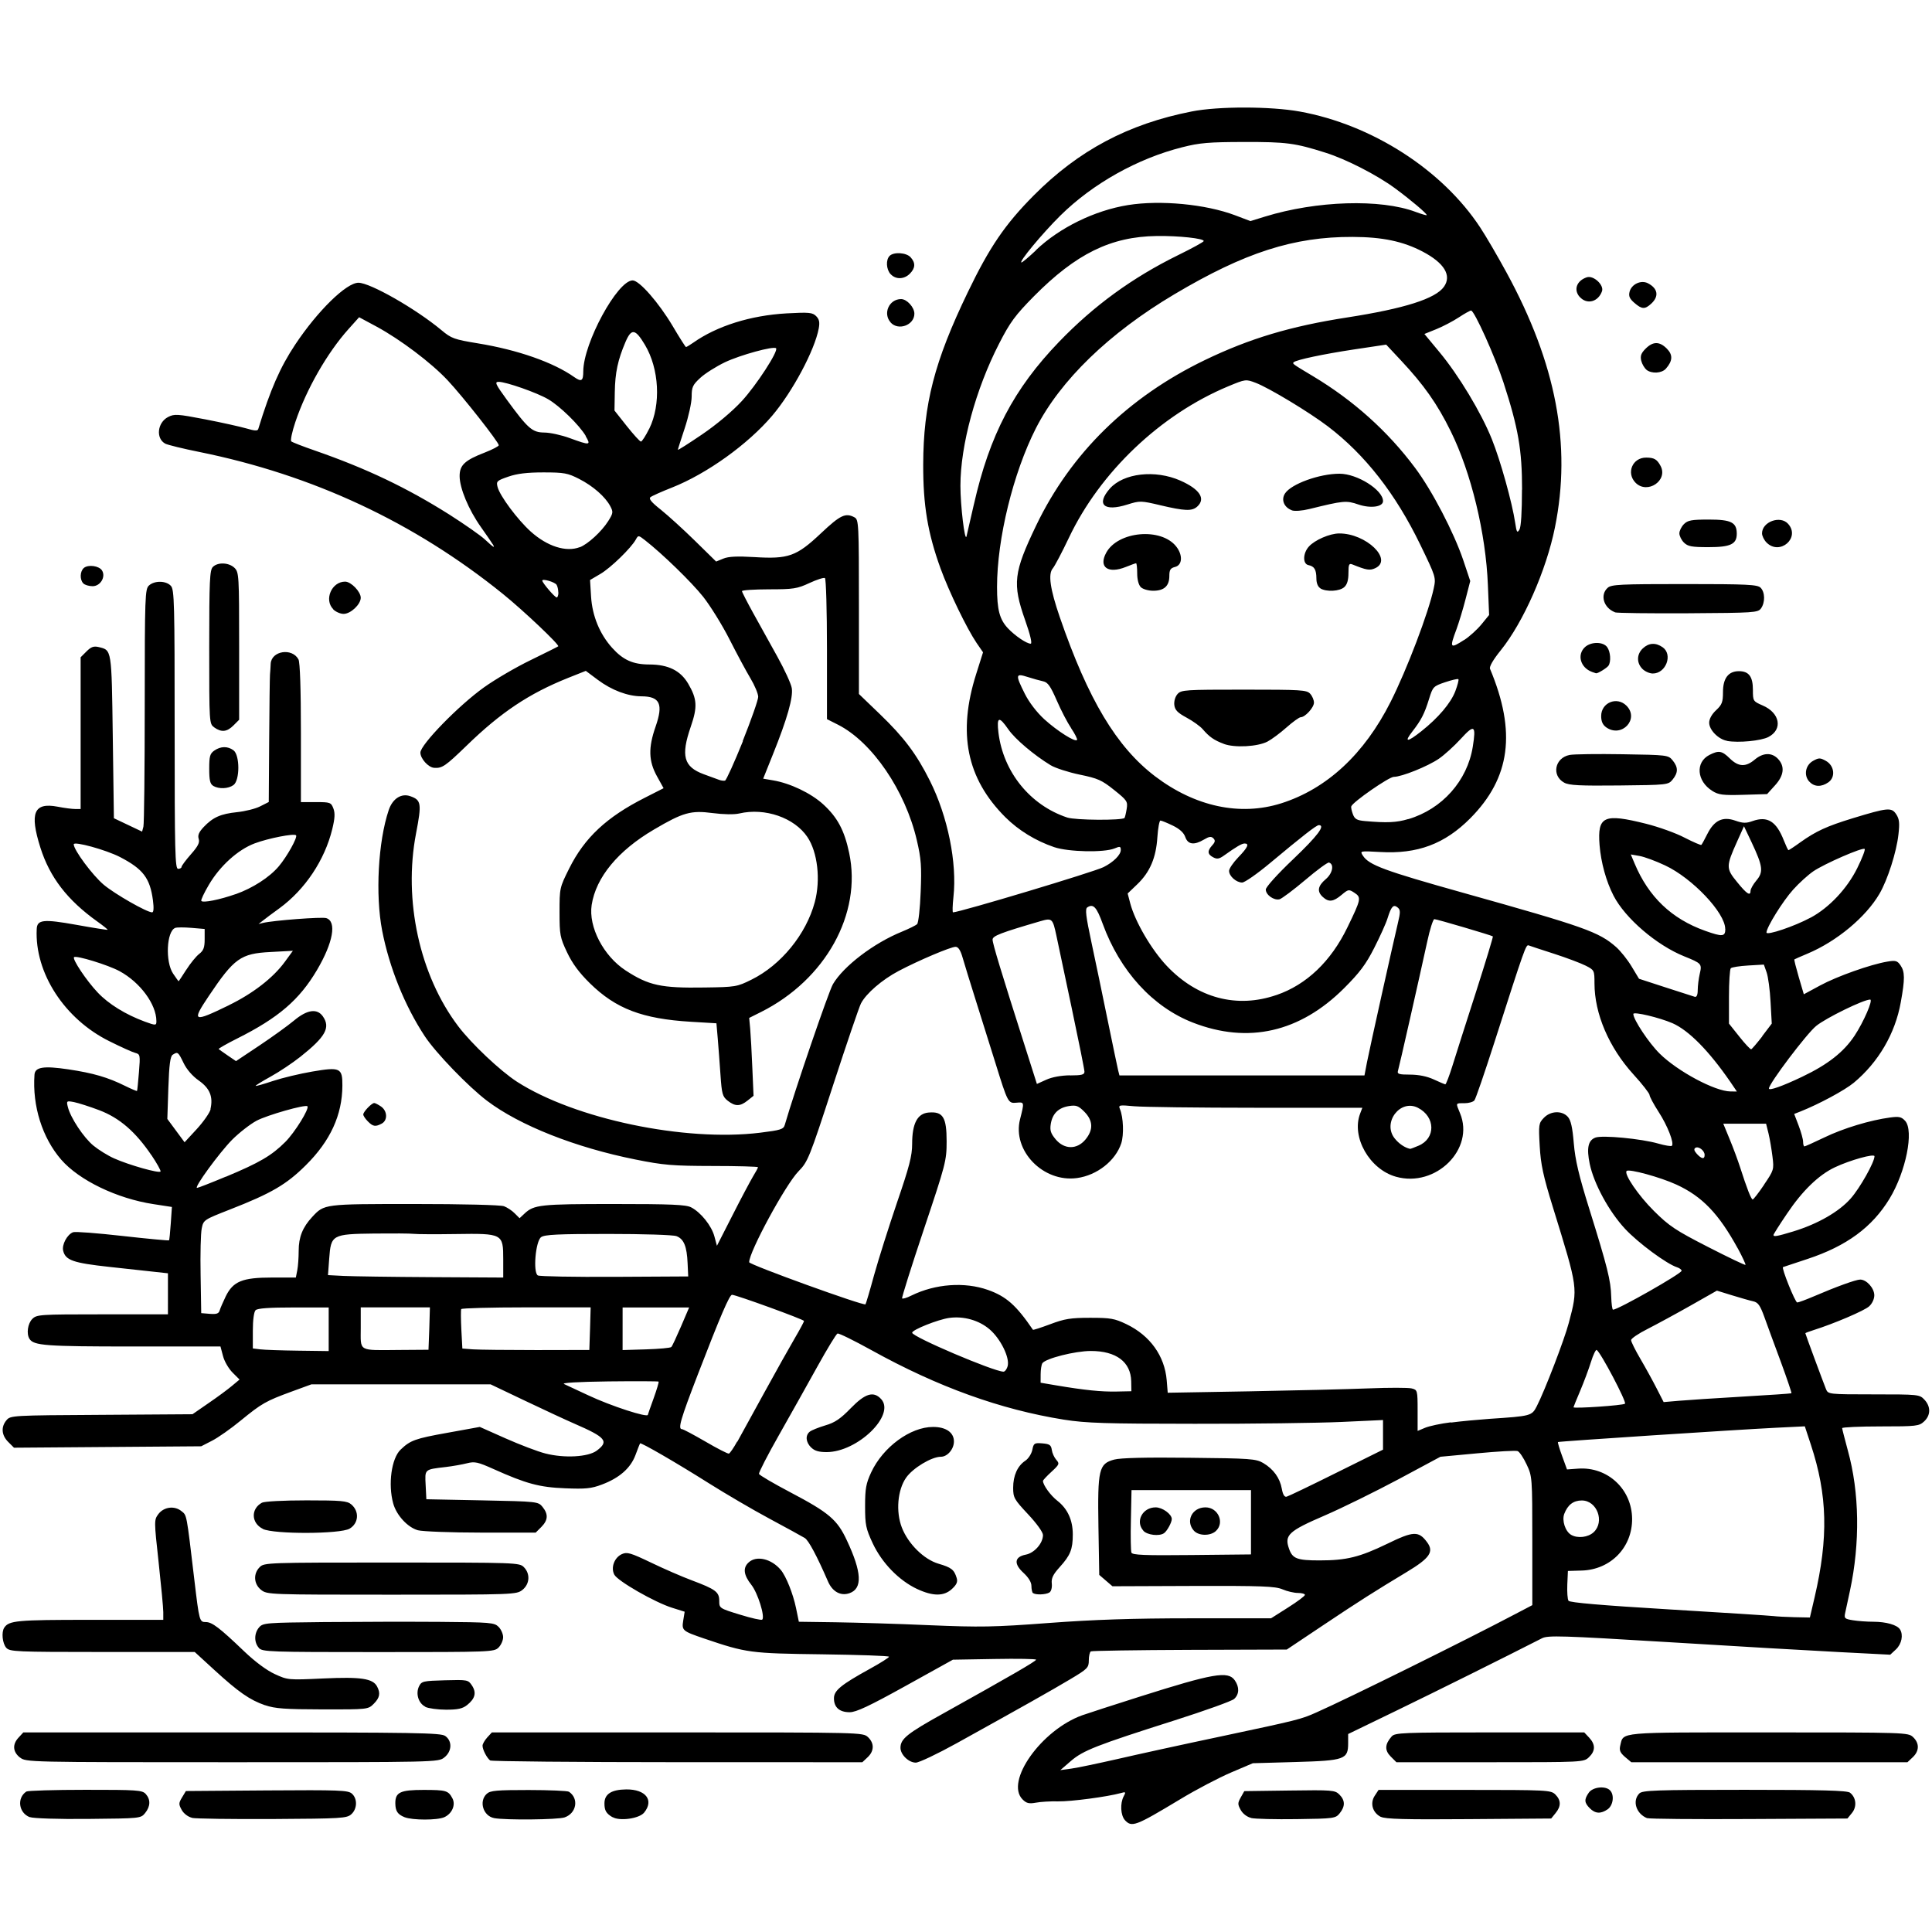 <?xml version="1.0" encoding="UTF-8" standalone="no"?>
<!-- Created with Inkscape (http://www.inkscape.org/) -->

<svg
   width="19.05mm"
   height="19.05mm"
   viewBox="0 0 19.05 19.05"
   version="1.1"
   id="svg1"
   xml:space="preserve"
   inkscape:version="1.3 (0e150ed6c4, 2023-07-21)"
   sodipodi:docname="farm_payment.svg"
   xmlns:inkscape="http://www.inkscape.org/namespaces/inkscape"
   xmlns:sodipodi="http://sodipodi.sourceforge.net/DTD/sodipodi-0.dtd"
   xmlns="http://www.w3.org/2000/svg"
   xmlns:svg="http://www.w3.org/2000/svg"><sodipodi:namedview
     id="namedview1"
     pagecolor="#ffffff"
     bordercolor="#000000"
     borderopacity="0.25"
     inkscape:showpageshadow="2"
     inkscape:pageopacity="0.0"
     inkscape:pagecheckerboard="0"
     inkscape:deskcolor="#d1d1d1"
     inkscape:document-units="mm"
     showgrid="false"
     inkscape:zoom="3.3008237"
     inkscape:cx="39.535587"
     inkscape:cy="42.868088"
     inkscape:window-width="1368"
     inkscape:window-height="860"
     inkscape:window-x="-6"
     inkscape:window-y="1073"
     inkscape:window-maximized="1"
     inkscape:current-layer="layer1" /><defs
     id="defs1" /><g
     inkscape:label="Layer 1"
     inkscape:groupmode="layer"
     id="layer1"><path
       style="fill:#000000;stroke-width:0.268"
       d="m 11.092,17.947 c -0.043,-0.048 -0.049,-0.166 -0.012,-0.235 0.023,-0.043 0.02,-0.046 -0.028,-0.032 -0.134,0.037 -0.491,0.084 -0.617,0.082 -0.076,-0.002 -0.176,0.004 -0.222,0.013 -0.067,0.012 -0.092,0.006 -0.13,-0.032 -0.176,-0.176 0.185,-0.685 0.588,-0.83 0.056,-0.02 0.31,-0.102 0.565,-0.183 0.729,-0.231 0.873,-0.256 0.939,-0.162 0.047,0.067 0.045,0.138 -0.006,0.184 -0.023,0.021 -0.285,0.115 -0.583,0.21 -0.777,0.247 -0.906,0.298 -1.027,0.402 l -0.104,0.09 0.108,-0.015 c 0.06,-0.008 0.263,-0.051 0.453,-0.094 0.19,-0.044 0.655,-0.146 1.035,-0.226 0.748,-0.159 0.777,-0.166 0.929,-0.234 0.316,-0.14 1.474,-0.713 1.965,-0.972 l 0.164,-0.086 -4.9e-5,-0.634 c -4.8e-5,-0.626 -8.03e-4,-0.636 -0.056,-0.753 -0.031,-0.066 -0.07,-0.125 -0.089,-0.132 -0.018,-0.007 -0.197,0.003 -0.397,0.022 l -0.364,0.034 -0.412,0.221 c -0.227,0.121 -0.555,0.283 -0.731,0.359 -0.355,0.153 -0.397,0.193 -0.35,0.326 0.034,0.099 0.079,0.116 0.301,0.116 0.266,0 0.395,-0.032 0.668,-0.164 0.258,-0.126 0.309,-0.128 0.392,-0.016 0.071,0.095 0.028,0.157 -0.201,0.295 -0.309,0.186 -0.466,0.285 -0.838,0.534 l -0.344,0.23 -0.956,0.003 c -0.526,0.002 -0.965,0.009 -0.976,0.015 -0.011,0.007 -0.02,0.047 -0.02,0.089 0,0.072 -0.012,0.084 -0.187,0.188 -0.186,0.111 -0.463,0.267 -1.118,0.63 -0.188,0.104 -0.369,0.19 -0.401,0.19 -0.07,0 -0.151,-0.079 -0.151,-0.146 0,-0.088 0.065,-0.141 0.424,-0.34 0.655,-0.365 0.913,-0.514 0.913,-0.529 1.5e-5,-0.008 -0.185,-0.011 -0.41,-0.007 l -0.41,0.007 -0.467,0.259 c -0.359,0.199 -0.487,0.259 -0.551,0.259 -0.101,0 -0.155,-0.048 -0.155,-0.137 0,-0.077 0.068,-0.133 0.358,-0.293 0.102,-0.056 0.185,-0.109 0.185,-0.117 2.001e-4,-0.009 -0.298,-0.019 -0.662,-0.024 -0.707,-0.009 -0.743,-0.014 -1.159,-0.155 -0.217,-0.074 -0.224,-0.08 -0.208,-0.179 l 0.014,-0.086 -0.124,-0.039 c -0.172,-0.054 -0.538,-0.264 -0.57,-0.327 -0.036,-0.07 7.97e-4,-0.168 0.075,-0.202 0.051,-0.023 0.085,-0.013 0.288,0.084 0.126,0.061 0.306,0.139 0.4,0.174 0.237,0.089 0.272,0.115 0.272,0.203 0,0.072 0.002,0.074 0.205,0.136 0.113,0.035 0.211,0.057 0.219,0.049 0.029,-0.029 -0.044,-0.264 -0.108,-0.344 -0.076,-0.096 -0.085,-0.168 -0.025,-0.221 0.077,-0.07 0.224,-0.035 0.316,0.075 0.052,0.062 0.121,0.235 0.15,0.375 l 0.028,0.136 0.36,0.005 c 0.198,0.003 0.615,0.015 0.927,0.029 0.502,0.021 0.636,0.019 1.178,-0.022 0.444,-0.033 0.828,-0.046 1.401,-0.046 l 0.79,-7.5e-5 0.167,-0.106 c 0.092,-0.058 0.167,-0.114 0.167,-0.125 0,-0.01 -0.031,-0.019 -0.069,-0.019 -0.038,0 -0.107,-0.016 -0.153,-0.036 -0.072,-0.03 -0.202,-0.035 -0.88,-0.033 l -0.796,0.003 -0.065,-0.056 -0.065,-0.056 -0.008,-0.474 c -0.009,-0.567 0.004,-0.622 0.155,-0.663 0.062,-0.017 0.315,-0.023 0.743,-0.018 0.602,0.006 0.655,0.01 0.727,0.052 0.101,0.06 0.164,0.147 0.183,0.253 0.01,0.057 0.026,0.084 0.047,0.079 0.017,-0.004 0.238,-0.11 0.491,-0.236 l 0.46,-0.228 v -0.146 -0.146 l -0.413,0.019 c -0.227,0.01 -0.877,0.019 -1.444,0.018 -0.876,-3.21e-4 -1.07,-0.006 -1.291,-0.041 C 9.865,13.898 9.248,13.676 8.593,13.313 8.421,13.218 8.271,13.144 8.258,13.149 c -0.013,0.005 -0.101,0.15 -0.197,0.323 -0.096,0.173 -0.266,0.477 -0.379,0.676 -0.113,0.199 -0.202,0.372 -0.198,0.385 0.004,0.013 0.143,0.094 0.308,0.181 0.382,0.201 0.463,0.27 0.558,0.474 0.148,0.315 0.156,0.475 0.027,0.521 -0.087,0.031 -0.169,-0.014 -0.213,-0.116 -0.108,-0.249 -0.191,-0.405 -0.229,-0.428 -0.023,-0.014 -0.179,-0.1 -0.347,-0.19 -0.168,-0.09 -0.437,-0.248 -0.599,-0.35 -0.32,-0.202 -0.669,-0.404 -0.678,-0.393 -0.003,0.004 -0.023,0.056 -0.045,0.115 -0.048,0.129 -0.158,0.226 -0.331,0.291 -0.105,0.04 -0.162,0.045 -0.362,0.037 -0.255,-0.01 -0.384,-0.045 -0.707,-0.19 -0.154,-0.069 -0.185,-0.076 -0.26,-0.057 -0.047,0.012 -0.142,0.029 -0.21,0.037 -0.213,0.025 -0.207,0.02 -0.199,0.178 l 0.007,0.14 0.551,0.011 c 0.546,0.011 0.552,0.012 0.595,0.065 0.058,0.072 0.054,0.13 -0.012,0.197 l -0.056,0.056 -0.539,-1.26e-4 c -0.296,-6.9e-5 -0.576,-0.011 -0.622,-0.023 -0.101,-0.028 -0.212,-0.148 -0.244,-0.265 -0.052,-0.189 -0.017,-0.444 0.073,-0.53 0.096,-0.092 0.143,-0.109 0.461,-0.166 l 0.32,-0.058 0.254,0.113 c 0.14,0.062 0.317,0.13 0.393,0.149 0.187,0.048 0.421,0.035 0.506,-0.028 0.123,-0.092 0.091,-0.131 -0.22,-0.266 -0.081,-0.035 -0.3,-0.137 -0.487,-0.226 l -0.34,-0.162 h -0.883 -0.883 l -0.194,0.071 c -0.256,0.094 -0.295,0.116 -0.503,0.286 -0.097,0.08 -0.224,0.169 -0.283,0.199 l -0.107,0.055 -0.923,0.007 -0.923,0.007 -0.057,-0.057 c -0.066,-0.066 -0.073,-0.148 -0.017,-0.214 0.039,-0.047 0.057,-0.048 0.937,-0.053 l 0.897,-0.006 0.159,-0.11 c 0.088,-0.06 0.192,-0.137 0.232,-0.171 l 0.073,-0.061 -0.069,-0.069 c -0.038,-0.038 -0.081,-0.111 -0.094,-0.163 l -0.025,-0.094 h -0.87 c -0.854,0 -0.971,-0.009 -1.013,-0.075 -0.032,-0.05 -0.018,-0.151 0.028,-0.197 0.043,-0.043 0.075,-0.045 0.691,-0.045 h 0.646 V 12.758 12.555 l -0.119,-0.013 c -0.065,-0.007 -0.272,-0.03 -0.458,-0.05 -0.357,-0.039 -0.433,-0.065 -0.456,-0.159 -0.015,-0.059 0.039,-0.161 0.098,-0.183 0.02,-0.008 0.239,0.009 0.488,0.037 0.249,0.028 0.455,0.047 0.458,0.043 0.003,-0.004 0.011,-0.079 0.017,-0.168 l 0.011,-0.161 -0.182,-0.028 c -0.36,-0.055 -0.733,-0.235 -0.91,-0.439 -0.186,-0.215 -0.285,-0.528 -0.263,-0.837 0.005,-0.076 0.09,-0.089 0.333,-0.053 0.247,0.037 0.391,0.079 0.562,0.164 0.061,0.03 0.113,0.052 0.116,0.049 0.003,-0.004 0.011,-0.086 0.019,-0.184 0.014,-0.171 0.012,-0.178 -0.036,-0.191 -0.028,-0.007 -0.143,-0.059 -0.255,-0.115 C 0.636,10.048 0.341,9.593 0.362,9.161 c 0.004,-0.094 0.066,-0.1 0.391,-0.042 0.166,0.03 0.305,0.052 0.308,0.049 0.003,-0.003 -0.043,-0.04 -0.102,-0.082 -0.295,-0.211 -0.468,-0.435 -0.561,-0.729 -0.108,-0.342 -0.064,-0.447 0.169,-0.403 0.066,0.013 0.144,0.023 0.174,0.023 h 0.054 v -0.748 -0.748 l 0.058,-0.058 c 0.045,-0.045 0.071,-0.054 0.119,-0.043 0.131,0.032 0.128,0.013 0.14,0.885 l 0.011,0.803 0.139,0.066 0.139,0.066 0.013,-0.049 c 0.007,-0.027 0.013,-0.565 0.013,-1.195 2.94e-4,-1.081 0.003,-1.148 0.042,-1.183 0.055,-0.05 0.169,-0.048 0.216,0.004 0.034,0.038 0.037,0.169 0.037,1.416 0,1.206 0.004,1.374 0.034,1.374 0.019,0 0.034,-0.009 0.034,-0.019 0,-0.011 0.042,-0.067 0.092,-0.124 0.07,-0.079 0.089,-0.116 0.077,-0.153 -0.011,-0.035 0.002,-0.066 0.049,-0.116 0.092,-0.097 0.168,-0.13 0.33,-0.147 0.078,-0.008 0.18,-0.033 0.227,-0.057 l 0.085,-0.043 0.004,-0.605 c 0.002,-0.333 0.006,-0.626 0.008,-0.651 0.002,-0.025 0.006,-0.073 0.007,-0.107 0.007,-0.128 0.211,-0.16 0.274,-0.043 0.015,0.029 0.024,0.289 0.024,0.726 v 0.681 h 0.148 c 0.14,0 0.149,0.003 0.172,0.062 0.018,0.047 0.015,0.098 -0.011,0.205 -0.075,0.306 -0.268,0.595 -0.521,0.78 -0.064,0.046 -0.136,0.1 -0.161,0.12 l -0.045,0.035 0.045,-0.011 c 0.1,-0.024 0.581,-0.061 0.623,-0.047 0.105,0.033 0.068,0.241 -0.091,0.511 -0.174,0.295 -0.38,0.472 -0.789,0.677 -0.104,0.052 -0.185,0.099 -0.181,0.103 0.005,0.005 0.045,0.033 0.09,0.064 l 0.081,0.055 0.231,-0.154 c 0.127,-0.085 0.28,-0.195 0.341,-0.246 0.129,-0.108 0.227,-0.122 0.284,-0.042 0.078,0.111 0.027,0.202 -0.221,0.399 -0.077,0.061 -0.21,0.15 -0.294,0.196 -0.085,0.047 -0.151,0.088 -0.147,0.091 0.004,0.004 0.08,-0.018 0.17,-0.048 0.09,-0.03 0.265,-0.072 0.388,-0.093 0.275,-0.047 0.298,-0.036 0.297,0.138 -0.001,0.29 -0.119,0.546 -0.36,0.785 -0.192,0.191 -0.341,0.278 -0.751,0.438 -0.255,0.1 -0.259,0.102 -0.276,0.186 -0.01,0.047 -0.015,0.254 -0.011,0.46 l 0.006,0.375 0.085,0.007 c 0.066,0.005 0.088,-0.002 0.097,-0.034 0.007,-0.023 0.034,-0.085 0.06,-0.139 0.073,-0.148 0.164,-0.185 0.455,-0.185 h 0.236 l 0.014,-0.071 c 0.008,-0.039 0.014,-0.126 0.014,-0.194 0,-0.133 0.039,-0.231 0.133,-0.332 0.12,-0.129 0.112,-0.128 1.008,-0.128 0.473,0 0.851,0.009 0.884,0.022 0.031,0.012 0.079,0.043 0.105,0.07 l 0.048,0.048 0.049,-0.046 c 0.093,-0.087 0.156,-0.094 0.878,-0.094 0.569,0 0.714,0.006 0.765,0.033 0.095,0.049 0.201,0.181 0.229,0.286 l 0.025,0.093 0.154,-0.302 c 0.084,-0.166 0.176,-0.338 0.202,-0.382 0.027,-0.044 0.049,-0.084 0.049,-0.091 1.7e-5,-0.006 -0.201,-0.012 -0.447,-0.012 -0.396,-7.89e-4 -0.484,-0.008 -0.762,-0.064 -0.59,-0.118 -1.141,-0.335 -1.463,-0.579 -0.185,-0.14 -0.506,-0.473 -0.614,-0.637 -0.197,-0.299 -0.349,-0.676 -0.42,-1.041 -0.068,-0.352 -0.04,-0.877 0.065,-1.189 0.038,-0.112 0.124,-0.168 0.213,-0.136 0.108,0.038 0.113,0.072 0.056,0.368 -0.126,0.657 0.035,1.397 0.416,1.9 0.131,0.173 0.415,0.441 0.579,0.547 0.571,0.367 1.654,0.594 2.397,0.503 0.203,-0.025 0.232,-0.034 0.244,-0.077 0.097,-0.335 0.433,-1.317 0.475,-1.388 0.104,-0.177 0.401,-0.404 0.679,-0.517 0.07,-0.029 0.138,-0.062 0.151,-0.075 0.013,-0.013 0.029,-0.156 0.035,-0.318 0.01,-0.251 0.005,-0.326 -0.038,-0.509 -0.113,-0.488 -0.44,-0.968 -0.777,-1.139 l -0.109,-0.055 v -0.689 c 0,-0.38 -0.009,-0.695 -0.02,-0.702 -0.011,-0.007 -0.08,0.015 -0.153,0.049 -0.12,0.056 -0.158,0.062 -0.399,0.062 -0.146,3.74e-4 -0.266,0.008 -0.266,0.018 1e-6,0.009 0.05,0.106 0.11,0.215 0.061,0.109 0.168,0.303 0.239,0.431 0.071,0.128 0.135,0.267 0.142,0.31 0.015,0.091 -0.045,0.303 -0.185,0.651 l -0.097,0.242 0.094,0.016 c 0.171,0.028 0.376,0.126 0.498,0.237 0.14,0.128 0.209,0.256 0.256,0.48 0.127,0.598 -0.233,1.248 -0.868,1.567 l -0.118,0.059 0.01,0.108 c 0.005,0.059 0.015,0.232 0.021,0.384 l 0.012,0.276 -0.059,0.047 c -0.074,0.059 -0.122,0.059 -0.195,0.002 -0.052,-0.041 -0.059,-0.066 -0.072,-0.255 -0.008,-0.115 -0.02,-0.277 -0.027,-0.359 l -0.013,-0.15 -0.252,-0.015 c -0.479,-0.029 -0.739,-0.128 -0.995,-0.379 -0.107,-0.105 -0.174,-0.196 -0.226,-0.306 -0.069,-0.146 -0.074,-0.172 -0.074,-0.396 0,-0.236 0.001,-0.242 0.095,-0.43 0.152,-0.305 0.37,-0.508 0.748,-0.699 l 0.183,-0.093 -0.066,-0.119 c -0.082,-0.149 -0.086,-0.279 -0.013,-0.488 0.078,-0.223 0.043,-0.298 -0.138,-0.299 -0.137,-4.99e-4 -0.294,-0.06 -0.431,-0.162 l -0.119,-0.089 -0.176,0.07 c -0.384,0.154 -0.662,0.339 -1.001,0.669 -0.207,0.2 -0.239,0.223 -0.319,0.217 -0.057,-0.004 -0.135,-0.091 -0.135,-0.15 0,-0.078 0.378,-0.466 0.628,-0.644 0.109,-0.078 0.316,-0.199 0.459,-0.268 0.143,-0.07 0.266,-0.131 0.272,-0.136 0.016,-0.013 -0.344,-0.354 -0.546,-0.517 -0.874,-0.706 -1.873,-1.173 -2.995,-1.4 -0.16,-0.032 -0.309,-0.069 -0.333,-0.081 -0.096,-0.051 -0.079,-0.208 0.027,-0.263 0.062,-0.032 0.091,-0.03 0.367,0.023 0.165,0.032 0.348,0.073 0.407,0.09 0.08,0.024 0.109,0.025 0.115,0.006 0.12,-0.391 0.216,-0.61 0.365,-0.834 0.221,-0.332 0.504,-0.609 0.623,-0.609 0.116,0 0.566,0.257 0.818,0.467 0.099,0.083 0.126,0.092 0.362,0.131 0.391,0.064 0.743,0.187 0.949,0.333 0.07,0.049 0.088,0.038 0.088,-0.057 0.001,-0.279 0.337,-0.897 0.487,-0.897 0.066,0 0.257,0.219 0.394,0.449 0.067,0.114 0.127,0.208 0.132,0.208 0.005,0 0.037,-0.019 0.07,-0.042 0.235,-0.166 0.567,-0.27 0.922,-0.29 0.222,-0.012 0.255,-0.009 0.291,0.027 0.031,0.031 0.037,0.06 0.026,0.121 -0.04,0.216 -0.26,0.627 -0.46,0.862 -0.24,0.282 -0.643,0.571 -0.986,0.707 -0.102,0.04 -0.198,0.083 -0.213,0.095 -0.02,0.015 0.008,0.05 0.102,0.124 0.071,0.057 0.223,0.195 0.337,0.307 l 0.208,0.204 0.071,-0.029 c 0.051,-0.021 0.136,-0.025 0.305,-0.015 0.338,0.021 0.416,-0.007 0.658,-0.235 0.191,-0.18 0.242,-0.204 0.33,-0.157 0.042,0.023 0.044,0.056 0.044,0.883 v 0.859 l 0.207,0.199 c 0.237,0.228 0.361,0.393 0.493,0.657 0.176,0.351 0.269,0.809 0.232,1.145 -0.009,0.084 -0.011,0.153 -0.004,0.152 0.07,-0.002 1.392,-0.399 1.484,-0.446 0.098,-0.049 0.17,-0.121 0.17,-0.169 0,-0.036 -0.008,-0.038 -0.062,-0.015 -0.104,0.042 -0.453,0.035 -0.595,-0.013 C 10.212,8.291 10.044,8.188 9.913,8.058 9.531,7.676 9.44,7.229 9.626,6.644 l 0.067,-0.212 -0.064,-0.093 C 9.532,6.195 9.359,5.838 9.274,5.605 9.147,5.254 9.102,4.982 9.103,4.58 c 0.002,-0.595 0.11,-1.015 0.439,-1.697 0.215,-0.447 0.368,-0.671 0.651,-0.956 0.442,-0.445 0.932,-0.705 1.558,-0.828 0.262,-0.052 0.779,-0.051 1.065,8.02e-4 0.712,0.129 1.405,0.574 1.779,1.143 0.055,0.083 0.172,0.283 0.26,0.445 0.489,0.897 0.642,1.698 0.477,2.513 -0.085,0.422 -0.311,0.934 -0.534,1.211 -0.076,0.094 -0.115,0.162 -0.106,0.183 0.261,0.623 0.201,1.075 -0.195,1.474 -0.252,0.253 -0.52,0.354 -0.89,0.332 -0.199,-0.011 -0.199,-0.011 -0.168,0.037 0.06,0.092 0.212,0.148 0.99,0.366 1.195,0.335 1.335,0.384 1.506,0.534 0.044,0.039 0.113,0.125 0.153,0.192 l 0.073,0.121 0.261,0.085 c 0.144,0.047 0.274,0.088 0.289,0.093 0.018,0.005 0.029,-0.018 0.029,-0.067 2.94e-4,-0.041 0.009,-0.113 0.02,-0.16 0.023,-0.098 0.018,-0.103 -0.153,-0.172 -0.273,-0.11 -0.582,-0.375 -0.697,-0.598 -0.073,-0.141 -0.124,-0.327 -0.138,-0.499 -0.022,-0.286 0.041,-0.315 0.46,-0.21 0.123,0.031 0.294,0.092 0.379,0.137 0.086,0.044 0.16,0.076 0.165,0.071 0.005,-0.005 0.032,-0.054 0.059,-0.108 0.068,-0.135 0.152,-0.175 0.276,-0.131 0.074,0.026 0.106,0.027 0.17,0.004 0.147,-0.052 0.234,0.002 0.308,0.191 0.021,0.053 0.041,0.096 0.046,0.096 0.004,0 0.057,-0.034 0.116,-0.077 0.156,-0.111 0.261,-0.159 0.515,-0.237 0.348,-0.106 0.385,-0.11 0.431,-0.04 0.031,0.047 0.035,0.086 0.022,0.2 -0.019,0.172 -0.106,0.445 -0.187,0.584 -0.134,0.23 -0.421,0.469 -0.709,0.59 -0.068,0.029 -0.127,0.054 -0.13,0.057 -0.004,0.003 0.016,0.081 0.043,0.174 l 0.05,0.17 0.161,-0.087 c 0.166,-0.09 0.499,-0.208 0.662,-0.235 0.082,-0.014 0.099,-0.009 0.13,0.036 0.044,0.063 0.045,0.134 0.003,0.365 -0.055,0.309 -0.221,0.592 -0.464,0.794 -0.09,0.074 -0.34,0.209 -0.526,0.283 l -0.061,0.024 0.044,0.115 c 0.024,0.063 0.044,0.135 0.044,0.16 0,0.025 0.006,0.045 0.013,0.045 0.007,0 0.096,-0.04 0.198,-0.089 0.186,-0.09 0.451,-0.17 0.647,-0.196 0.089,-0.012 0.112,-0.006 0.148,0.033 0.089,0.098 0.007,0.503 -0.154,0.768 -0.171,0.281 -0.424,0.467 -0.809,0.594 -0.129,0.043 -0.238,0.079 -0.241,0.08 -0.018,0.007 0.12,0.349 0.14,0.349 0.013,-2.94e-4 0.085,-0.027 0.16,-0.059 0.226,-0.097 0.419,-0.167 0.461,-0.167 0.063,0 0.139,0.085 0.139,0.155 0,0.037 -0.021,0.082 -0.051,0.109 -0.047,0.043 -0.345,0.17 -0.544,0.233 -0.047,0.015 -0.085,0.029 -0.085,0.032 0,0.008 0.179,0.49 0.204,0.552 0.021,0.05 0.026,0.051 0.471,0.051 0.441,0 0.451,10e-4 0.499,0.052 0.064,0.068 0.063,0.154 -0.003,0.215 -0.05,0.046 -0.073,0.049 -0.43,0.049 -0.208,0 -0.378,0.008 -0.378,0.017 1.55e-4,0.009 0.026,0.108 0.056,0.22 0.115,0.414 0.122,0.912 0.021,1.383 -0.019,0.087 -0.04,0.185 -0.047,0.218 -0.012,0.054 -0.005,0.06 0.074,0.073 0.048,0.008 0.14,0.015 0.205,0.015 0.125,2.66e-4 0.233,0.031 0.261,0.075 0.035,0.054 0.017,0.144 -0.039,0.197 l -0.057,0.053 -0.504,-0.026 c -0.277,-0.014 -1.035,-0.058 -1.684,-0.098 -1.055,-0.064 -1.187,-0.068 -1.246,-0.038 -0.372,0.19 -1.04,0.522 -1.43,0.711 l -0.481,0.233 v 0.089 c 0,0.161 -0.032,0.173 -0.518,0.187 l -0.422,0.012 -0.216,0.092 c -0.119,0.051 -0.343,0.168 -0.498,0.262 -0.449,0.27 -0.48,0.282 -0.551,0.203 z m 6.8,-2.195 c 0.138,-0.592 0.128,-1.009 -0.037,-1.509 l -0.059,-0.179 -0.285,0.014 c -0.403,0.02 -2.14,0.134 -2.149,0.141 -0.004,0.003 0.014,0.065 0.041,0.138 l 0.048,0.132 0.111,-0.008 c 0.29,-0.02 0.529,0.203 0.531,0.495 0.002,0.282 -0.212,0.502 -0.497,0.51 l -0.136,0.004 -0.006,0.134 c -0.003,0.073 0.002,0.146 0.012,0.16 0.012,0.018 0.325,0.045 0.991,0.085 0.535,0.032 0.999,0.062 1.03,0.066 0.031,0.004 0.125,0.009 0.208,0.011 l 0.151,0.003 z m -5.557,-0.742 v -0.317 h -0.589 -0.589 l -0.006,0.293 c -0.004,0.161 -0.001,0.307 0.005,0.323 0.009,0.024 0.128,0.029 0.595,0.024 l 0.584,-0.006 z m -1.061,0.083 c -0.082,-0.091 -0.009,-0.23 0.121,-0.23 0.067,0 0.159,0.067 0.159,0.115 0,0.034 -0.047,0.12 -0.077,0.14 -0.047,0.032 -0.165,0.018 -0.203,-0.024 z m 0.498,0 c -0.085,-0.094 -0.018,-0.23 0.114,-0.23 0.126,0 0.192,0.152 0.102,0.234 -0.055,0.05 -0.169,0.048 -0.216,-0.004 z m 3.942,0.015 c 0.111,-0.104 0.033,-0.313 -0.117,-0.313 -0.083,0 -0.139,0.043 -0.173,0.132 -0.025,0.066 0.01,0.173 0.068,0.207 0.064,0.037 0.167,0.025 0.222,-0.026 z M 7.27,14.216 c 0.034,-0.062 0.154,-0.281 0.267,-0.486 0.113,-0.206 0.247,-0.445 0.298,-0.532 0.051,-0.087 0.093,-0.165 0.093,-0.173 0,-0.014 -0.671,-0.258 -0.71,-0.258 -0.025,0 -0.116,0.212 -0.335,0.78 -0.174,0.451 -0.201,0.545 -0.158,0.545 0.012,0 0.116,0.056 0.232,0.123 0.116,0.068 0.22,0.121 0.23,0.118 0.01,-0.003 0.047,-0.056 0.081,-0.118 z m 7.035,-0.189 c 0.099,-0.013 0.272,-0.029 0.384,-0.037 0.408,-0.027 0.415,-0.029 0.464,-0.124 0.08,-0.156 0.273,-0.659 0.316,-0.823 0.091,-0.345 0.093,-0.33 -0.156,-1.136 -0.097,-0.313 -0.121,-0.426 -0.131,-0.607 -0.012,-0.209 -0.01,-0.225 0.04,-0.277 0.066,-0.07 0.179,-0.075 0.237,-0.011 0.03,0.033 0.046,0.104 0.059,0.261 0.014,0.166 0.05,0.318 0.154,0.651 0.178,0.57 0.211,0.703 0.215,0.86 0.002,0.072 0.01,0.13 0.018,0.13 0.049,1.65e-4 0.676,-0.356 0.676,-0.384 0,-0.011 -0.02,-0.026 -0.044,-0.034 -0.102,-0.032 -0.385,-0.241 -0.514,-0.38 -0.158,-0.17 -0.307,-0.444 -0.348,-0.64 -0.032,-0.155 -0.016,-0.232 0.056,-0.259 0.068,-0.026 0.454,0.011 0.62,0.059 0.066,0.019 0.127,0.029 0.134,0.022 0.025,-0.025 -0.042,-0.198 -0.131,-0.335 -0.049,-0.076 -0.089,-0.151 -0.089,-0.166 0,-0.015 -0.071,-0.107 -0.158,-0.202 -0.243,-0.267 -0.385,-0.6 -0.385,-0.899 0,-0.128 -0.002,-0.131 -0.086,-0.174 -0.047,-0.024 -0.187,-0.077 -0.311,-0.117 -0.124,-0.04 -0.237,-0.077 -0.252,-0.083 -0.027,-0.01 -0.039,0.024 -0.338,0.956 -0.096,0.299 -0.184,0.556 -0.197,0.572 -0.013,0.016 -0.057,0.028 -0.099,0.028 -0.089,0 -0.086,-0.006 -0.043,0.098 0.148,0.354 -0.239,0.737 -0.631,0.627 -0.261,-0.073 -0.442,-0.391 -0.354,-0.622 l 0.022,-0.058 -1.047,-1.61e-4 c -0.576,-8.9e-5 -1.117,-0.007 -1.204,-0.015 -0.148,-0.014 -0.156,-0.012 -0.139,0.028 0.034,0.082 0.04,0.253 0.013,0.337 -0.057,0.173 -0.239,0.316 -0.436,0.343 -0.334,0.046 -0.641,-0.271 -0.562,-0.58 0.043,-0.169 0.043,-0.17 -0.034,-0.163 -0.084,0.008 -0.086,0.004 -0.21,-0.395 -0.05,-0.16 -0.136,-0.434 -0.191,-0.609 -0.055,-0.174 -0.114,-0.366 -0.131,-0.425 -0.021,-0.074 -0.043,-0.108 -0.07,-0.108 -0.047,0 -0.362,0.133 -0.561,0.238 -0.163,0.086 -0.321,0.222 -0.372,0.321 -0.018,0.035 -0.142,0.399 -0.276,0.81 -0.233,0.716 -0.247,0.75 -0.34,0.845 -0.127,0.13 -0.488,0.796 -0.486,0.896 3.29e-4,0.024 1.13,0.433 1.147,0.415 0.004,-0.004 0.043,-0.134 0.085,-0.289 0.043,-0.155 0.145,-0.476 0.226,-0.715 0.122,-0.356 0.149,-0.46 0.149,-0.578 4.95e-5,-0.202 0.052,-0.3 0.163,-0.309 0.141,-0.012 0.177,0.046 0.177,0.284 -3.1e-5,0.191 -0.009,0.224 -0.224,0.866 -0.123,0.367 -0.22,0.675 -0.215,0.682 0.004,0.008 0.046,-0.004 0.093,-0.028 0.235,-0.115 0.523,-0.136 0.753,-0.055 0.181,0.064 0.279,0.151 0.444,0.393 0.003,0.004 0.08,-0.021 0.171,-0.055 0.141,-0.053 0.2,-0.063 0.393,-0.063 0.202,-1.14e-4 0.241,0.007 0.358,0.063 0.233,0.112 0.377,0.313 0.397,0.553 l 0.01,0.123 0.807,-0.014 c 0.444,-0.008 0.971,-0.021 1.173,-0.029 0.201,-0.008 0.392,-0.008 0.425,3.75e-4 0.057,0.014 0.059,0.018 0.059,0.217 v 0.202 l 0.074,-0.031 c 0.041,-0.017 0.156,-0.042 0.255,-0.054 z m -7.917,-0.077 c 0,-0.003 0.026,-0.076 0.057,-0.162 0.031,-0.086 0.053,-0.16 0.049,-0.165 -0.004,-0.004 -0.226,-0.005 -0.493,-0.002 -0.306,0.004 -0.468,0.014 -0.439,0.026 0.025,0.011 0.132,0.061 0.238,0.111 0.225,0.106 0.589,0.224 0.589,0.192 z m 9.635,-0.109 c 0.018,-0.017 -0.239,-0.505 -0.279,-0.53 -0.009,-0.006 -0.035,0.048 -0.057,0.119 -0.022,0.071 -0.07,0.199 -0.106,0.284 -0.036,0.085 -0.066,0.158 -0.066,0.162 0,0.015 0.489,-0.018 0.507,-0.035 z m 1.158,-0.07 c 0.262,-0.015 0.479,-0.03 0.483,-0.033 0.004,-0.003 -0.043,-0.142 -0.104,-0.308 -0.062,-0.166 -0.135,-0.366 -0.163,-0.444 -0.042,-0.116 -0.062,-0.144 -0.111,-0.155 -0.033,-0.007 -0.126,-0.034 -0.208,-0.059 l -0.149,-0.046 -0.259,0.147 c -0.143,0.081 -0.333,0.184 -0.423,0.23 -0.09,0.045 -0.164,0.095 -0.164,0.111 0,0.016 0.042,0.1 0.093,0.187 0.051,0.087 0.123,0.218 0.16,0.291 l 0.068,0.133 0.151,-0.013 c 0.083,-0.007 0.365,-0.026 0.627,-0.041 z m -6.027,-0.151 c -0.004,-0.191 -0.148,-0.299 -0.398,-0.299 -0.156,-3.6e-5 -0.447,0.074 -0.478,0.121 -0.009,0.014 -0.017,0.063 -0.017,0.109 l -3.48e-4,0.083 0.153,0.026 c 0.284,0.048 0.447,0.064 0.595,0.061 l 0.147,-0.003 z M 9.936,13.468 C 9.957,13.385 9.865,13.199 9.757,13.107 9.653,13.018 9.502,12.975 9.359,12.995 c -0.111,0.016 -0.365,0.117 -0.365,0.146 0,0.04 0.8,0.381 0.9,0.384 0.015,4.82e-4 0.034,-0.025 0.043,-0.058 z M 3.241,13.107 v -0.215 h -0.347 c -0.239,0 -0.355,0.008 -0.374,0.027 -0.016,0.016 -0.027,0.096 -0.027,0.202 v 0.175 l 0.074,0.009 c 0.04,0.005 0.209,0.011 0.374,0.013 l 0.3,0.004 z m 0.992,-0.006 0.006,-0.21 h -0.341 -0.341 v 0.202 c 0,0.239 -0.033,0.221 0.385,0.218 l 0.283,-0.002 z m 1.585,0 0.006,-0.21 h -0.634 c -0.349,0 -0.638,0.008 -0.642,0.017 -0.005,0.009 -0.004,0.101 10e-4,0.203 l 0.01,0.186 0.105,0.008 c 0.058,0.004 0.34,0.007 0.626,0.007 l 0.521,-0.001 z m 0.802,0.18 c 0.009,-0.009 0.051,-0.1 0.095,-0.202 l 0.08,-0.187 h -0.328 -0.328 l -5e-5,0.21 -4.9e-5,0.21 0.232,-0.007 c 0.128,-0.004 0.239,-0.014 0.248,-0.023 z m -1.658,-0.864 c 0,-0.253 -0.005,-0.256 -0.47,-0.249 -0.196,0.003 -0.383,0.002 -0.414,-0.002 -0.031,-0.004 -0.206,-0.005 -0.388,-0.003 -0.416,0.005 -0.427,0.012 -0.444,0.248 l -0.012,0.162 0.156,0.008 c 0.086,0.004 0.474,0.01 0.864,0.012 l 0.708,0.004 z m 1.818,0.04 c -0.007,-0.168 -0.037,-0.24 -0.109,-0.268 -0.033,-0.013 -0.327,-0.022 -0.676,-0.022 -0.491,0 -0.626,0.006 -0.66,0.032 -0.054,0.04 -0.081,0.347 -0.032,0.377 0.016,0.01 0.356,0.016 0.756,0.014 l 0.727,-0.004 z M 17.135,12.31 c -0.188,-0.343 -0.351,-0.513 -0.606,-0.63 -0.159,-0.073 -0.467,-0.157 -0.49,-0.134 -0.029,0.029 0.115,0.241 0.269,0.394 0.151,0.15 0.213,0.191 0.533,0.355 0.199,0.102 0.366,0.182 0.37,0.177 0.004,-0.004 -0.03,-0.078 -0.076,-0.163 z m 0.548,-0.168 c 0.242,-0.074 0.45,-0.194 0.565,-0.324 0.092,-0.104 0.235,-0.359 0.235,-0.417 0,-0.029 -0.241,0.038 -0.391,0.109 -0.159,0.075 -0.32,0.231 -0.471,0.456 -0.074,0.109 -0.134,0.204 -0.134,0.211 0,0.02 0.034,0.014 0.196,-0.035 z m -0.289,-0.461 c 0.097,-0.143 0.099,-0.149 0.083,-0.277 -0.009,-0.072 -0.026,-0.175 -0.039,-0.228 l -0.024,-0.096 h -0.211 -0.211 l 0.063,0.153 c 0.035,0.084 0.081,0.209 0.103,0.277 0.066,0.206 0.109,0.317 0.124,0.317 0.008,0 0.059,-0.066 0.113,-0.146 z M 2.227,11.603 c 0.333,-0.139 0.452,-0.209 0.586,-0.343 0.095,-0.095 0.24,-0.33 0.218,-0.352 -0.02,-0.02 -0.397,0.087 -0.502,0.143 -0.063,0.034 -0.171,0.118 -0.24,0.187 -0.127,0.129 -0.38,0.475 -0.346,0.475 0.01,0 0.138,-0.05 0.284,-0.111 z m -0.733,-0.211 c -0.158,-0.233 -0.315,-0.369 -0.515,-0.445 -0.095,-0.036 -0.208,-0.072 -0.249,-0.08 -0.074,-0.014 -0.076,-0.012 -0.061,0.048 0.026,0.106 0.155,0.301 0.252,0.381 0.051,0.042 0.143,0.099 0.204,0.126 0.147,0.066 0.449,0.151 0.458,0.129 0.004,-0.009 -0.036,-0.081 -0.089,-0.16 z m 15.314,-0.004 c 0,-0.043 -0.06,-0.089 -0.091,-0.07 -0.017,0.011 -0.013,0.029 0.014,0.059 0.046,0.051 0.077,0.056 0.077,0.012 z m -2.821,-0.091 c 0.171,-0.072 0.168,-0.285 -0.006,-0.374 -0.174,-0.089 -0.352,0.145 -0.23,0.301 0.041,0.052 0.1,0.093 0.153,0.104 0.004,7.9e-4 0.041,-0.013 0.083,-0.031 z m -3.285,-0.06 c 0.08,-0.096 0.077,-0.187 -0.01,-0.275 -0.059,-0.059 -0.08,-0.067 -0.152,-0.056 -0.104,0.017 -0.162,0.074 -0.179,0.176 -0.01,0.064 -0.001,0.093 0.048,0.152 0.085,0.101 0.209,0.103 0.293,0.003 z M 2.075,10.937 c 0.028,-0.122 -0.005,-0.205 -0.114,-0.282 -0.063,-0.044 -0.121,-0.111 -0.151,-0.174 -0.053,-0.109 -0.057,-0.113 -0.107,-0.081 -0.024,0.015 -0.035,0.095 -0.043,0.327 l -0.01,0.306 0.085,0.115 0.085,0.115 0.121,-0.131 c 0.066,-0.072 0.127,-0.16 0.136,-0.195 z M 17.059,10.664 C 16.849,10.36 16.652,10.16 16.491,10.089 16.361,10.033 16.105,9.972 16.105,9.998 c 0,0.055 0.154,0.287 0.26,0.391 0.177,0.175 0.546,0.372 0.698,0.373 l 0.063,5.37e-4 z m 0.711,-0.047 c 0.252,-0.12 0.409,-0.243 0.516,-0.404 0.09,-0.136 0.186,-0.357 0.154,-0.357 -0.065,0 -0.435,0.181 -0.532,0.26 -0.094,0.076 -0.466,0.569 -0.466,0.617 0,0.024 0.131,-0.022 0.328,-0.116 z m -7.219,-0.013 c 0.115,-4.04e-4 0.142,-0.007 0.142,-0.037 0,-0.02 -0.057,-0.303 -0.126,-0.629 -0.069,-0.326 -0.137,-0.645 -0.15,-0.709 -0.037,-0.174 -0.043,-0.179 -0.158,-0.146 -0.394,0.115 -0.472,0.145 -0.472,0.182 0,0.038 0.083,0.313 0.321,1.058 l 0.116,0.365 0.093,-0.042 c 0.058,-0.026 0.146,-0.042 0.234,-0.043 z m 3.771,-0.097 c 0.032,-0.103 0.136,-0.43 0.232,-0.727 0.095,-0.297 0.17,-0.543 0.166,-0.547 -0.011,-0.01 -0.553,-0.17 -0.577,-0.17 -0.012,0 -0.044,0.099 -0.07,0.221 -0.081,0.371 -0.277,1.238 -0.289,1.276 -0.009,0.03 0.011,0.036 0.12,0.036 0.084,1.31e-4 0.167,0.017 0.232,0.047 0.056,0.026 0.108,0.048 0.115,0.049 0.007,10e-4 0.039,-0.082 0.071,-0.185 z m -0.843,-0.034 c 0.028,-0.143 0.255,-1.163 0.304,-1.369 0.027,-0.111 0.026,-0.133 -0.002,-0.156 -0.041,-0.034 -0.063,-0.011 -0.099,0.105 -0.015,0.05 -0.075,0.182 -0.132,0.294 -0.082,0.162 -0.144,0.244 -0.297,0.397 -0.436,0.435 -0.946,0.551 -1.491,0.339 -0.396,-0.154 -0.719,-0.508 -0.889,-0.974 -0.06,-0.166 -0.093,-0.201 -0.152,-0.162 -0.023,0.015 -0.014,0.087 0.041,0.345 0.038,0.18 0.111,0.525 0.16,0.768 0.05,0.243 0.096,0.465 0.103,0.493 l 0.013,0.051 h 1.208 1.208 z m 3.896,-0.255 0.095,-0.125 -0.012,-0.215 c -0.006,-0.118 -0.024,-0.249 -0.039,-0.291 l -0.027,-0.076 -0.154,0.009 c -0.085,0.005 -0.162,0.017 -0.172,0.027 -0.01,0.01 -0.018,0.137 -0.018,0.282 v 0.264 l 0.102,0.128 c 0.056,0.071 0.109,0.127 0.117,0.125 0.008,-0.002 0.057,-0.06 0.11,-0.128 z M 1.542,10.067 C 1.541,9.902 1.382,9.686 1.179,9.576 1.067,9.515 0.751,9.418 0.73,9.438 c -0.019,0.019 0.122,0.231 0.233,0.348 0.107,0.114 0.276,0.218 0.466,0.288 0.107,0.039 0.114,0.039 0.113,-0.007 z m 0.714,-0.155 c 0.236,-0.115 0.435,-0.268 0.551,-0.426 l 0.081,-0.111 -0.221,0.012 c -0.294,0.015 -0.358,0.061 -0.609,0.435 -0.171,0.255 -0.155,0.262 0.199,0.09 z M 12.587,9.811 c 0.295,-0.101 0.537,-0.332 0.699,-0.667 0.135,-0.278 0.139,-0.295 0.069,-0.341 -0.055,-0.036 -0.06,-0.035 -0.127,0.021 -0.081,0.068 -0.126,0.074 -0.184,0.021 -0.06,-0.054 -0.051,-0.109 0.028,-0.176 0.068,-0.057 0.086,-0.148 0.032,-0.164 -0.012,-0.004 -0.118,0.073 -0.234,0.172 -0.116,0.098 -0.23,0.183 -0.253,0.19 -0.055,0.014 -0.136,-0.043 -0.136,-0.096 0,-0.024 0.115,-0.152 0.272,-0.301 0.239,-0.228 0.319,-0.334 0.251,-0.334 -0.024,0 -0.161,0.107 -0.482,0.375 -0.126,0.105 -0.249,0.191 -0.274,0.191 -0.058,0 -0.129,-0.063 -0.129,-0.115 0,-0.022 0.041,-0.082 0.091,-0.134 0.094,-0.097 0.111,-0.136 0.062,-0.136 -0.027,1.14e-4 -0.079,0.03 -0.205,0.12 -0.046,0.033 -0.068,0.036 -0.105,0.016 -0.057,-0.03 -0.059,-0.063 -0.009,-0.118 0.029,-0.032 0.032,-0.048 0.011,-0.069 -0.021,-0.021 -0.042,-0.018 -0.092,0.012 -0.098,0.058 -0.159,0.05 -0.185,-0.025 -0.015,-0.043 -0.056,-0.08 -0.124,-0.113 -0.056,-0.027 -0.11,-0.049 -0.121,-0.049 -0.01,0 -0.024,0.074 -0.03,0.164 -0.013,0.203 -0.073,0.344 -0.198,0.464 l -0.095,0.091 0.026,0.099 c 0.048,0.18 0.208,0.454 0.359,0.614 0.301,0.319 0.691,0.423 1.082,0.288 z m -5.178,-0.151 c 0.292,-0.144 0.54,-0.448 0.625,-0.765 0.059,-0.22 0.028,-0.492 -0.073,-0.642 -0.128,-0.19 -0.418,-0.291 -0.671,-0.232 -0.05,0.012 -0.156,0.01 -0.264,-0.004 -0.213,-0.028 -0.29,-0.007 -0.577,0.162 -0.355,0.208 -0.573,0.472 -0.615,0.744 -0.033,0.216 0.116,0.503 0.335,0.646 0.227,0.148 0.349,0.175 0.776,0.168 0.307,-0.004 0.323,-0.007 0.464,-0.077 z m -5.572,-0.098 c 0.04,-0.063 0.097,-0.133 0.127,-0.156 0.043,-0.033 0.054,-0.064 0.054,-0.144 v -0.102 l -0.13,-0.011 c -0.072,-0.006 -0.144,-0.006 -0.16,2.85e-4 -0.086,0.032 -0.1,0.334 -0.021,0.451 0.028,0.041 0.052,0.075 0.054,0.075 0.002,8.5e-5 0.036,-0.051 0.076,-0.114 z M 17.011,9.159 c 0,-0.158 -0.324,-0.5 -0.593,-0.626 -0.091,-0.043 -0.205,-0.085 -0.252,-0.093 l -0.086,-0.015 0.037,0.088 c 0.138,0.33 0.365,0.547 0.696,0.665 0.171,0.061 0.199,0.058 0.199,-0.018 z m 0.843,-0.111 c 0.183,-0.099 0.359,-0.286 0.459,-0.488 0.048,-0.097 0.081,-0.182 0.073,-0.189 -0.019,-0.019 -0.395,0.145 -0.506,0.22 -0.051,0.035 -0.141,0.116 -0.199,0.181 -0.102,0.113 -0.263,0.372 -0.263,0.423 0,0.032 0.278,-0.062 0.435,-0.147 z M 1.508,8.877 c -0.029,-0.219 -0.097,-0.308 -0.324,-0.426 -0.137,-0.071 -0.457,-0.159 -0.457,-0.126 0,0.056 0.185,0.305 0.295,0.398 0.109,0.092 0.426,0.273 0.478,0.273 0.015,0 0.018,-0.042 0.008,-0.119 z m 0.815,-0.06 c 0.167,-0.059 0.334,-0.166 0.426,-0.275 0.082,-0.097 0.188,-0.288 0.17,-0.306 -0.02,-0.02 -0.272,0.029 -0.408,0.08 -0.165,0.062 -0.342,0.222 -0.452,0.409 -0.046,0.078 -0.08,0.15 -0.074,0.158 0.014,0.022 0.18,-0.011 0.339,-0.067 z m 14.938,-0.034 c 0,-0.018 0.026,-0.064 0.058,-0.102 0.071,-0.084 0.063,-0.14 -0.048,-0.376 l -0.075,-0.158 -0.067,0.149 c -0.111,0.247 -0.111,0.267 -0.001,0.401 0.097,0.12 0.133,0.142 0.133,0.085 z M 13.886,8.077 c 0.334,-0.099 0.582,-0.378 0.636,-0.714 0.034,-0.213 0.016,-0.225 -0.119,-0.077 -0.064,0.07 -0.161,0.158 -0.215,0.195 -0.109,0.075 -0.367,0.179 -0.445,0.179 -0.047,3.8e-5 -0.405,0.248 -0.419,0.291 -0.004,0.011 0.004,0.046 0.016,0.078 0.018,0.048 0.04,0.06 0.12,0.067 0.216,0.019 0.31,0.015 0.426,-0.02 z m -2.798,-0.012 c 0.004,-0.004 0.014,-0.044 0.021,-0.087 0.012,-0.075 0.006,-0.085 -0.124,-0.189 -0.121,-0.097 -0.16,-0.114 -0.339,-0.151 -0.111,-0.023 -0.241,-0.065 -0.287,-0.093 -0.163,-0.099 -0.351,-0.258 -0.417,-0.354 -0.092,-0.133 -0.116,-0.125 -0.097,0.034 0.048,0.388 0.313,0.715 0.678,0.836 0.08,0.027 0.54,0.03 0.566,0.004 z M 12.633,7.921 c 0.45,-0.143 0.819,-0.485 1.079,-1.001 0.16,-0.317 0.375,-0.882 0.425,-1.119 0.023,-0.107 0.021,-0.113 -0.134,-0.433 -0.242,-0.499 -0.543,-0.885 -0.91,-1.164 -0.184,-0.14 -0.58,-0.379 -0.711,-0.429 -0.098,-0.037 -0.1,-0.037 -0.271,0.034 -0.667,0.278 -1.264,0.845 -1.572,1.495 -0.068,0.143 -0.139,0.278 -0.158,0.3 -0.048,0.055 -0.027,0.203 0.069,0.482 0.28,0.813 0.56,1.28 0.94,1.569 0.394,0.299 0.838,0.394 1.243,0.266 z m -0.565,-0.586 c -0.097,-0.036 -0.144,-0.069 -0.209,-0.145 -0.025,-0.029 -0.096,-0.08 -0.159,-0.114 -0.089,-0.048 -0.115,-0.075 -0.121,-0.125 -0.004,-0.038 0.009,-0.082 0.032,-0.108 0.037,-0.041 0.077,-0.043 0.655,-0.043 0.568,0 0.619,0.003 0.653,0.041 0.021,0.023 0.037,0.062 0.037,0.087 0,0.048 -0.087,0.144 -0.131,0.144 -0.014,0 -0.078,0.046 -0.14,0.101 -0.063,0.056 -0.147,0.118 -0.187,0.139 -0.098,0.051 -0.325,0.063 -0.431,0.023 z m -0.819,-1.545 c -0.022,-0.022 -0.036,-0.075 -0.036,-0.136 0,-0.055 -0.005,-0.1 -0.011,-0.1 -0.006,0 -0.051,0.016 -0.1,0.036 -0.176,0.071 -0.272,0.003 -0.195,-0.139 0.115,-0.214 0.542,-0.252 0.691,-0.062 0.066,0.084 0.061,0.183 -0.011,0.201 -0.046,0.012 -0.057,0.028 -0.057,0.089 0,0.099 -0.051,0.146 -0.159,0.146 -0.049,0 -0.103,-0.016 -0.123,-0.036 z m 1.771,0.011 c -0.025,-0.014 -0.04,-0.051 -0.04,-0.096 -4.28e-4,-0.089 -0.02,-0.121 -0.079,-0.133 -0.057,-0.012 -0.055,-0.117 0.005,-0.183 0.057,-0.064 0.207,-0.129 0.298,-0.129 0.266,-0.002 0.537,0.26 0.355,0.343 -0.053,0.024 -0.084,0.019 -0.223,-0.037 -0.034,-0.014 -0.04,-0.002 -0.04,0.085 0,0.069 -0.013,0.113 -0.041,0.138 -0.046,0.042 -0.175,0.049 -0.236,0.013 z M 12.737,5.031 C 12.66,5.002 12.63,4.927 12.671,4.865 c 0.061,-0.093 0.338,-0.194 0.537,-0.194 0.174,-4.55e-4 0.429,0.16 0.429,0.27 0,0.057 -0.121,0.074 -0.241,0.034 -0.123,-0.042 -0.147,-0.039 -0.485,0.044 -0.073,0.018 -0.145,0.023 -0.174,0.013 z m -1.299,-0.05 c -0.188,-0.044 -0.198,-0.045 -0.322,-0.006 -0.231,0.073 -0.31,-1.97e-4 -0.173,-0.157 0.135,-0.153 0.447,-0.189 0.696,-0.079 0.191,0.085 0.252,0.178 0.166,0.256 -0.052,0.047 -0.122,0.044 -0.368,-0.014 z m -4.115,2.327 c 0.084,-0.21 0.153,-0.407 0.153,-0.437 0,-0.03 -0.034,-0.112 -0.076,-0.182 -0.042,-0.07 -0.135,-0.243 -0.207,-0.385 -0.072,-0.142 -0.189,-0.33 -0.259,-0.419 -0.115,-0.145 -0.402,-0.424 -0.575,-0.559 -0.063,-0.049 -0.066,-0.05 -0.089,-0.007 -0.047,0.085 -0.249,0.281 -0.35,0.34 l -0.102,0.06 0.01,0.163 c 0.012,0.192 0.086,0.371 0.208,0.506 0.108,0.12 0.206,0.164 0.368,0.164 0.186,6.98e-4 0.305,0.06 0.381,0.188 0.089,0.152 0.094,0.229 0.026,0.426 -0.099,0.287 -0.07,0.395 0.128,0.468 0.066,0.024 0.135,0.05 0.153,0.056 0.019,0.007 0.044,0.01 0.057,0.007 0.012,-0.003 0.091,-0.178 0.176,-0.388 z m 3.239,-0.128 c -0.036,-0.053 -0.1,-0.176 -0.142,-0.273 -0.062,-0.142 -0.088,-0.179 -0.134,-0.189 -0.032,-0.007 -0.101,-0.026 -0.154,-0.043 -0.119,-0.038 -0.122,-0.024 -0.027,0.166 0.042,0.084 0.117,0.182 0.192,0.251 0.13,0.118 0.311,0.232 0.323,0.203 0.004,-0.009 -0.022,-0.061 -0.058,-0.114 z m 3.452,0.031 c 0.168,-0.133 0.291,-0.278 0.336,-0.396 0.022,-0.059 0.036,-0.112 0.03,-0.118 -0.006,-0.006 -0.065,0.008 -0.131,0.03 -0.116,0.039 -0.121,0.045 -0.158,0.164 -0.046,0.149 -0.078,0.21 -0.165,0.322 -0.085,0.109 -0.051,0.108 0.088,-0.002 z m 0.424,-0.901 c 0.051,-0.033 0.127,-0.102 0.169,-0.153 l 0.076,-0.093 -0.012,-0.294 C 14.651,5.259 14.506,4.66 14.304,4.251 14.171,3.981 14.039,3.794 13.813,3.553 l -0.145,-0.155 -0.32,0.048 c -0.298,0.045 -0.568,0.102 -0.592,0.126 -0.014,0.014 -0.014,0.015 0.19,0.137 0.399,0.239 0.738,0.543 1.007,0.904 0.168,0.224 0.383,0.638 0.475,0.91 l 0.069,0.206 -0.046,0.178 c -0.025,0.098 -0.066,0.232 -0.09,0.298 -0.07,0.187 -0.064,0.195 0.077,0.104 z m -4.33,-0.195 c -0.127,-0.361 -0.114,-0.469 0.109,-0.934 0.342,-0.712 0.906,-1.265 1.664,-1.631 0.44,-0.212 0.842,-0.333 1.404,-0.42 0.565,-0.088 0.87,-0.185 0.953,-0.303 0.078,-0.111 0.003,-0.234 -0.21,-0.346 -0.193,-0.101 -0.395,-0.144 -0.691,-0.145 -0.58,-0.002 -1.063,0.153 -1.758,0.566 -0.643,0.382 -1.123,0.847 -1.365,1.321 -0.224,0.441 -0.383,1.09 -0.383,1.565 0,0.225 0.025,0.319 0.107,0.407 0.07,0.074 0.184,0.152 0.225,0.152 0.016,5.2e-5 -0.004,-0.088 -0.055,-0.232 z M 5.505,5.842 c -1.9e-4,-0.028 -0.008,-0.062 -0.017,-0.076 -0.019,-0.028 -0.141,-0.063 -0.141,-0.041 0,0.021 0.122,0.164 0.142,0.166 0.009,9.1e-4 0.017,-0.021 0.017,-0.049 z m 0.212,-0.446 c 0.079,-0.03 0.215,-0.155 0.279,-0.256 0.05,-0.079 0.052,-0.091 0.022,-0.148 -0.049,-0.093 -0.169,-0.199 -0.308,-0.27 -0.112,-0.057 -0.147,-0.064 -0.351,-0.064 -0.162,0 -0.261,0.012 -0.347,0.042 -0.113,0.039 -0.12,0.046 -0.106,0.101 0.022,0.088 0.197,0.323 0.328,0.441 0.163,0.146 0.348,0.205 0.483,0.153 z m -0.859,-0.03 c -0.009,-0.016 -0.061,-0.091 -0.116,-0.169 -0.122,-0.172 -0.21,-0.384 -0.21,-0.503 0,-0.108 0.051,-0.156 0.251,-0.233 0.074,-0.029 0.135,-0.061 0.135,-0.071 0,-0.03 -0.357,-0.484 -0.505,-0.641 -0.161,-0.172 -0.465,-0.401 -0.699,-0.528 l -0.173,-0.093 -0.104,0.116 c -0.21,0.234 -0.417,0.595 -0.525,0.918 -0.032,0.095 -0.05,0.181 -0.04,0.19 0.01,0.009 0.115,0.05 0.234,0.091 0.509,0.177 0.905,0.366 1.325,0.631 0.149,0.095 0.307,0.205 0.351,0.246 0.086,0.08 0.102,0.09 0.077,0.046 z m 4.745,-0.393 c 0.155,-0.684 0.393,-1.139 0.84,-1.603 0.343,-0.356 0.722,-0.632 1.171,-0.853 0.139,-0.068 0.254,-0.131 0.255,-0.14 0.003,-0.026 -0.247,-0.053 -0.463,-0.05 -0.453,0.006 -0.796,0.175 -1.212,0.595 -0.184,0.187 -0.234,0.254 -0.343,0.467 -0.23,0.448 -0.381,1 -0.381,1.401 -2.573e-4,0.194 0.043,0.557 0.06,0.499 0.003,-0.011 0.036,-0.154 0.073,-0.317 z m 5.405,-0.145 c 0,-0.392 -0.037,-0.607 -0.183,-1.056 -0.083,-0.255 -0.288,-0.711 -0.32,-0.71 -0.01,5.3e-5 -0.064,0.03 -0.12,0.067 -0.056,0.037 -0.155,0.089 -0.221,0.116 l -0.119,0.048 0.146,0.176 c 0.191,0.229 0.414,0.599 0.519,0.861 0.086,0.214 0.2,0.625 0.23,0.824 0.014,0.095 0.02,0.105 0.042,0.068 0.016,-0.026 0.025,-0.176 0.025,-0.394 z M 7.314,3.955 c 0.144,-0.156 0.364,-0.495 0.338,-0.521 -0.024,-0.024 -0.352,0.066 -0.504,0.138 -0.087,0.042 -0.197,0.111 -0.243,0.154 -0.075,0.069 -0.085,0.091 -0.085,0.185 0,0.059 -0.031,0.198 -0.068,0.31 -0.037,0.112 -0.068,0.208 -0.068,0.214 0,0.006 0.107,-0.062 0.238,-0.151 0.143,-0.097 0.3,-0.229 0.392,-0.329 z m -1.538,0.344 c -0.063,-0.107 -0.256,-0.296 -0.372,-0.363 -0.109,-0.064 -0.414,-0.171 -0.487,-0.171 -0.042,0 -0.032,0.022 0.08,0.176 0.21,0.287 0.251,0.323 0.371,0.324 0.057,5.09e-4 0.169,0.025 0.25,0.055 0.2,0.073 0.211,0.072 0.157,-0.019 z m 0.626,-0.072 c 0.117,-0.238 0.098,-0.591 -0.043,-0.827 -0.095,-0.159 -0.133,-0.165 -0.192,-0.027 -0.075,0.176 -0.102,0.301 -0.105,0.494 l -0.003,0.181 0.121,0.153 c 0.067,0.084 0.129,0.153 0.14,0.153 0.01,0 0.047,-0.057 0.081,-0.126 z m 3.813,-1.761 c 0.233,-0.222 0.579,-0.391 0.908,-0.444 0.318,-0.051 0.765,-0.009 1.056,0.101 l 0.15,0.057 0.143,-0.044 c 0.508,-0.157 1.141,-0.177 1.488,-0.046 0.059,0.022 0.108,0.036 0.108,0.031 0,-0.017 -0.159,-0.151 -0.315,-0.266 -0.179,-0.131 -0.479,-0.285 -0.682,-0.349 -0.302,-0.096 -0.388,-0.107 -0.804,-0.106 -0.346,5.61e-4 -0.438,0.008 -0.61,0.052 -0.441,0.111 -0.883,0.359 -1.202,0.674 -0.178,0.176 -0.415,0.462 -0.383,0.462 0.009,0 0.073,-0.054 0.143,-0.12 z M 0.294,17.918 c -0.11,-0.042 -0.13,-0.189 -0.034,-0.253 0.014,-0.009 0.276,-0.017 0.582,-0.017 0.511,-3.21e-4 0.56,0.003 0.595,0.041 0.049,0.055 0.047,0.122 -0.006,0.188 -0.043,0.053 -0.047,0.053 -0.561,0.058 -0.299,0.003 -0.542,-0.005 -0.576,-0.018 z m 1.6,0.006 c -0.039,-0.009 -0.082,-0.041 -0.102,-0.077 -0.031,-0.056 -0.031,-0.068 0.003,-0.124 l 0.038,-0.063 0.798,-0.006 c 0.718,-0.005 0.802,-0.002 0.839,0.032 0.056,0.05 0.053,0.15 -0.006,0.203 -0.045,0.04 -0.095,0.043 -0.776,0.047 -0.4,0.002 -0.758,-0.003 -0.795,-0.011 z m 2.095,-0.006 c -0.069,-0.028 -0.09,-0.06 -0.091,-0.137 -6.2e-4,-0.109 0.049,-0.132 0.279,-0.132 0.222,3.75e-4 0.243,0.006 0.284,0.083 0.034,0.064 -0.003,0.151 -0.08,0.186 -0.067,0.031 -0.315,0.031 -0.392,-6.6e-5 z m 0.884,0.009 c -0.109,-0.02 -0.154,-0.167 -0.073,-0.24 0.035,-0.032 0.099,-0.037 0.413,-0.037 0.205,1.91e-4 0.383,0.008 0.397,0.017 0.1,0.067 0.075,0.212 -0.043,0.253 -0.066,0.023 -0.582,0.028 -0.695,0.007 z m 1.166,-0.009 c -0.062,-0.037 -0.079,-0.066 -0.079,-0.135 -5.49e-4,-0.093 0.068,-0.137 0.214,-0.139 0.194,-0.002 0.277,0.107 0.177,0.229 -0.048,0.059 -0.241,0.086 -0.311,0.044 z m 6.297,0.007 c -0.039,-0.009 -0.082,-0.041 -0.102,-0.078 -0.031,-0.056 -0.031,-0.068 2.5e-5,-0.124 l 0.035,-0.062 0.446,-0.006 c 0.422,-0.006 0.448,-0.004 0.492,0.04 0.057,0.057 0.058,0.116 0.003,0.184 -0.041,0.051 -0.055,0.053 -0.425,0.058 -0.21,0.003 -0.412,-0.002 -0.449,-0.011 z m 1.279,-0.01 c -0.082,-0.042 -0.108,-0.135 -0.06,-0.208 l 0.038,-0.058 h 0.849 c 0.819,0 0.85,0.002 0.894,0.045 0.057,0.057 0.058,0.116 0.002,0.184 l -0.043,0.053 -0.812,0.006 c -0.63,0.005 -0.824,-4.01e-4 -0.868,-0.023 z m 2.627,0.013 c -0.109,-0.043 -0.15,-0.171 -0.078,-0.244 0.031,-0.031 0.157,-0.036 1.038,-0.036 0.767,0 1.011,0.007 1.039,0.028 0.061,0.047 0.071,0.137 0.02,0.2 l -0.045,0.055 -0.97,0.005 c -0.534,0.003 -0.986,-0.001 -1.004,-0.009 z m -0.566,-0.098 c -0.055,-0.055 -0.057,-0.087 -0.01,-0.154 0.039,-0.056 0.163,-0.07 0.209,-0.023 0.045,0.045 0.032,0.148 -0.023,0.187 -0.068,0.047 -0.122,0.044 -0.176,-0.01 z M 0.197,17.33 c -0.071,-0.056 -0.077,-0.13 -0.013,-0.198 l 0.046,-0.05 H 2.285 c 1.823,0 2.061,0.004 2.105,0.035 0.071,0.05 0.067,0.152 -0.009,0.212 -0.059,0.047 -0.07,0.047 -2.092,0.047 -2.022,0 -2.033,-2.44e-4 -2.092,-0.047 z m 4.638,0.03 c -0.032,-0.022 -0.077,-0.107 -0.077,-0.147 0,-0.017 0.021,-0.053 0.046,-0.081 l 0.046,-0.05 h 1.829 c 1.81,0 1.83,5.08e-4 1.879,0.046 0.064,0.06 0.063,0.137 -0.003,0.199 l -0.052,0.049 -1.822,-3.48e-4 c -1.002,-1.91e-4 -1.833,-0.008 -1.847,-0.017 z m 8.878,-0.04 c -0.061,-0.061 -0.059,-0.121 0.009,-0.198 0.032,-0.037 0.108,-0.04 0.967,-0.04 h 0.932 l 0.049,0.052 c 0.063,0.068 0.062,0.131 -0.003,0.193 -0.052,0.049 -0.059,0.049 -0.975,0.049 h -0.923 z m 2.31,0.004 c -0.048,-0.042 -0.058,-0.065 -0.047,-0.112 0.034,-0.137 -0.043,-0.13 1.462,-0.13 1.353,0 1.377,7.49e-4 1.425,0.046 0.064,0.06 0.063,0.137 -0.003,0.199 l -0.052,0.049 H 17.447 16.085 Z M 2.613,16.814 c -0.15,-0.052 -0.261,-0.129 -0.501,-0.349 l -0.192,-0.176 h -0.91 c -0.853,0 -0.913,-0.003 -0.948,-0.041 -0.038,-0.043 -0.05,-0.154 -0.02,-0.199 0.047,-0.07 0.124,-0.077 0.842,-0.077 H 1.61 v -0.076 c 0,-0.042 -0.021,-0.263 -0.046,-0.492 -0.045,-0.408 -0.045,-0.417 -0.003,-0.474 0.054,-0.072 0.159,-0.086 0.228,-0.03 0.054,0.043 0.049,0.017 0.127,0.675 0.049,0.413 0.051,0.419 0.114,0.419 0.061,0 0.136,0.057 0.377,0.288 0.108,0.103 0.222,0.188 0.303,0.225 0.128,0.059 0.134,0.059 0.478,0.043 0.371,-0.017 0.488,4.2e-5 0.53,0.079 0.035,0.066 0.027,0.111 -0.033,0.171 -0.055,0.055 -0.058,0.056 -0.504,0.055 -0.371,-6.15e-4 -0.469,-0.008 -0.566,-0.041 z m 1.58,0.014 c -0.068,-0.034 -0.096,-0.13 -0.061,-0.201 0.025,-0.05 0.041,-0.053 0.255,-0.059 0.224,-0.006 0.229,-0.005 0.267,0.052 0.046,0.07 0.031,0.129 -0.048,0.192 -0.045,0.036 -0.092,0.046 -0.208,0.046 -0.082,-1.83e-4 -0.175,-0.013 -0.205,-0.028 z m -1.64,-0.579 c -0.049,-0.054 -0.048,-0.145 0.002,-0.203 0.038,-0.044 0.069,-0.046 0.64,-0.052 0.33,-0.003 0.842,-0.004 1.138,-0.002 0.505,0.004 0.541,0.007 0.583,0.049 0.025,0.025 0.045,0.071 0.045,0.102 0,0.031 -0.02,0.077 -0.045,0.102 -0.044,0.044 -0.075,0.045 -1.186,0.045 -1.076,0 -1.142,-0.002 -1.178,-0.041 z m 0.022,-0.572 c -0.073,-0.057 -0.08,-0.16 -0.014,-0.225 0.044,-0.044 0.075,-0.045 1.302,-0.045 1.227,0 1.258,0.001 1.302,0.045 0.065,0.065 0.059,0.167 -0.014,0.225 -0.059,0.046 -0.08,0.047 -1.288,0.047 -1.208,0 -1.229,-7.75e-4 -1.288,-0.047 z m 6.468,-0.009 C 8.863,15.583 8.697,15.412 8.606,15.219 8.537,15.071 8.53,15.035 8.53,14.851 c 5.27e-5,-0.173 0.009,-0.223 0.06,-0.333 0.116,-0.249 0.386,-0.448 0.61,-0.448 0.128,-2.67e-4 0.206,0.055 0.206,0.143 0,0.076 -0.064,0.151 -0.129,0.151 -0.092,0 -0.277,0.112 -0.343,0.207 -0.084,0.121 -0.102,0.333 -0.042,0.49 0.062,0.161 0.218,0.316 0.363,0.358 0.126,0.037 0.153,0.058 0.178,0.14 0.012,0.038 4.28e-4,0.065 -0.046,0.108 -0.079,0.074 -0.187,0.074 -0.344,8.56e-4 z m 1.142,0.041 c -0.008,-0.008 -0.015,-0.041 -0.015,-0.072 0,-0.036 -0.029,-0.083 -0.078,-0.128 -0.098,-0.09 -0.09,-0.158 0.023,-0.18 0.084,-0.016 0.169,-0.112 0.169,-0.193 0,-0.028 -0.061,-0.113 -0.147,-0.205 -0.137,-0.146 -0.147,-0.164 -0.147,-0.261 0,-0.121 0.043,-0.216 0.12,-0.267 0.03,-0.02 0.061,-0.068 0.069,-0.107 0.013,-0.066 0.02,-0.07 0.099,-0.064 0.071,0.006 0.086,0.016 0.093,0.064 0.004,0.031 0.024,0.075 0.044,0.098 0.034,0.038 0.031,0.046 -0.047,0.118 -0.046,0.042 -0.084,0.083 -0.084,0.09 0,0.041 0.075,0.144 0.142,0.196 0.101,0.079 0.152,0.191 0.152,0.332 0,0.147 -0.024,0.206 -0.129,0.322 -0.066,0.073 -0.084,0.11 -0.078,0.163 0.004,0.039 -0.006,0.076 -0.023,0.087 -0.036,0.023 -0.141,0.026 -0.162,0.005 z M 2.592,15.075 c -0.116,-0.057 -0.12,-0.198 -0.009,-0.258 0.025,-0.013 0.212,-0.023 0.439,-0.023 0.344,0 0.401,0.005 0.442,0.04 0.081,0.069 0.073,0.186 -0.017,0.239 -0.092,0.054 -0.746,0.056 -0.855,0.003 z m 5.406,-0.802 c -0.053,-0.053 -0.059,-0.119 -0.014,-0.156 0.017,-0.014 0.086,-0.042 0.153,-0.062 0.096,-0.028 0.15,-0.065 0.252,-0.17 0.143,-0.147 0.225,-0.171 0.3,-0.089 0.142,0.157 -0.233,0.521 -0.537,0.522 -0.078,1.59e-4 -0.12,-0.012 -0.153,-0.045 z m -4.371,-3.216 c -0.025,-0.025 -0.045,-0.055 -0.045,-0.068 0,-0.027 0.083,-0.113 0.108,-0.113 0.01,0 0.04,0.016 0.068,0.035 0.062,0.044 0.066,0.136 0.006,0.168 -0.062,0.033 -0.086,0.03 -0.137,-0.022 z M 16.883,7.798 c -0.153,-0.096 -0.168,-0.282 -0.028,-0.354 0.092,-0.047 0.124,-0.042 0.202,0.035 0.085,0.083 0.156,0.086 0.245,0.011 0.083,-0.07 0.169,-0.072 0.23,-0.007 0.069,0.074 0.059,0.164 -0.031,0.262 l -0.077,0.085 -0.234,0.007 c -0.202,0.006 -0.244,4.42e-4 -0.306,-0.038 z M 2.103,7.749 c -0.031,-0.018 -0.04,-0.054 -0.04,-0.168 0,-0.124 0.007,-0.15 0.05,-0.18 0.063,-0.044 0.132,-0.045 0.189,-0.003 0.064,0.047 0.064,0.297 0,0.343 -0.051,0.037 -0.143,0.041 -0.2,0.008 z m 13.32,-0.032 c -0.127,-0.07 -0.092,-0.245 0.054,-0.273 0.041,-0.008 0.276,-0.011 0.523,-0.007 0.441,0.007 0.45,0.008 0.493,0.061 0.055,0.068 0.055,0.12 -4e-6,0.188 -0.043,0.053 -0.049,0.054 -0.527,0.059 -0.389,0.004 -0.495,-0.001 -0.543,-0.028 z m 2.417,-0.01 c -0.057,-0.063 -0.038,-0.163 0.038,-0.205 0.056,-0.031 0.069,-0.031 0.125,-8e-6 0.085,0.047 0.098,0.161 0.025,0.212 -0.069,0.048 -0.139,0.046 -0.187,-0.007 z m -0.81,-0.402 c -0.086,-0.015 -0.177,-0.107 -0.177,-0.179 0,-0.037 0.026,-0.084 0.068,-0.123 0.058,-0.054 0.068,-0.08 0.068,-0.179 0,-0.136 0.053,-0.206 0.157,-0.206 0.098,0 0.138,0.053 0.138,0.184 0,0.111 0.002,0.113 0.096,0.154 0.171,0.073 0.201,0.236 0.057,0.311 -0.073,0.038 -0.294,0.059 -0.407,0.039 z M 2.113,7.172 c -0.05,-0.035 -0.05,-0.036 -0.05,-0.791 0,-0.657 0.005,-0.761 0.036,-0.791 0.049,-0.049 0.159,-0.044 0.214,0.01 0.043,0.043 0.045,0.075 0.045,0.771 v 0.726 l -0.056,0.056 c -0.064,0.064 -0.118,0.07 -0.189,0.02 z m 13.725,0 c -0.035,-0.025 -0.05,-0.058 -0.05,-0.112 0,-0.132 0.155,-0.196 0.249,-0.102 0.131,0.131 -0.046,0.321 -0.199,0.214 z m -0.141,-0.547 c -0.114,-0.042 -0.15,-0.17 -0.068,-0.245 0.06,-0.054 0.178,-0.054 0.218,8.18e-4 0.033,0.045 0.04,0.143 0.013,0.183 -0.016,0.023 -0.107,0.079 -0.123,0.075 -0.004,-9.84e-4 -0.022,-0.007 -0.041,-0.014 z m 0.498,-0.029 c -0.059,-0.059 -0.058,-0.145 0.004,-0.203 0.059,-0.055 0.126,-0.059 0.195,-0.011 0.103,0.072 0.033,0.259 -0.097,0.259 -0.031,0 -0.077,-0.02 -0.102,-0.045 z M 3.286,6.007 c -0.093,-0.093 -0.016,-0.272 0.117,-0.272 0.058,0 0.154,0.099 0.154,0.159 0,0.065 -0.099,0.159 -0.169,0.159 -0.032,0 -0.078,-0.02 -0.103,-0.045 z m 12.638,0.03 c -0.112,-0.043 -0.15,-0.171 -0.072,-0.241 0.037,-0.033 0.123,-0.037 0.757,-0.037 0.62,0 0.72,0.005 0.751,0.036 0.044,0.044 0.046,0.145 0.004,0.204 -0.03,0.042 -0.068,0.044 -0.719,0.048 -0.378,0.002 -0.702,-0.002 -0.721,-0.009 z M 0.822,5.753 c -0.037,-0.037 -0.034,-0.12 0.005,-0.153 0.044,-0.036 0.15,-0.021 0.179,0.025 0.039,0.063 -0.016,0.155 -0.093,0.155 -0.035,0 -0.076,-0.012 -0.091,-0.027 z M 16.604,5.35 c -0.025,-0.025 -0.045,-0.066 -0.045,-0.091 0,-0.025 0.02,-0.066 0.045,-0.091 0.038,-0.038 0.075,-0.045 0.246,-0.045 0.22,0 0.275,0.028 0.275,0.14 0,0.103 -0.062,0.132 -0.279,0.132 -0.166,0 -0.203,-0.007 -0.242,-0.045 z m 0.815,0 c -0.025,-0.025 -0.045,-0.066 -0.045,-0.091 0,-0.114 0.18,-0.18 0.257,-0.094 0.124,0.137 -0.081,0.316 -0.212,0.185 z m -1.291,-0.589 c -0.096,-0.096 -0.032,-0.25 0.104,-0.249 0.079,4.01e-4 0.107,0.017 0.142,0.083 0.075,0.143 -0.13,0.281 -0.246,0.166 z m 0.107,-1.115 c -0.02,-0.016 -0.044,-0.056 -0.052,-0.089 -0.011,-0.047 -0.002,-0.074 0.043,-0.119 0.073,-0.073 0.137,-0.073 0.209,-7.75e-4 0.061,0.061 0.059,0.121 -0.009,0.198 -0.041,0.046 -0.139,0.052 -0.192,0.011 z M 8.782,3.179 c -0.079,-0.088 -0.015,-0.23 0.103,-0.23 0.057,0 0.131,0.081 0.131,0.144 0,0.113 -0.158,0.171 -0.234,0.087 z m 7.333,-0.193 c -0.047,-0.041 -0.058,-0.066 -0.047,-0.109 0.019,-0.075 0.113,-0.119 0.181,-0.084 0.098,0.051 0.111,0.128 0.034,0.2 -0.064,0.059 -0.093,0.058 -0.168,-0.007 z m -0.538,-0.057 c -0.064,-0.071 -0.031,-0.162 0.07,-0.195 0.066,-0.021 0.171,0.077 0.149,0.138 -0.038,0.106 -0.149,0.134 -0.219,0.056 z M 8.782,2.704 c -0.044,-0.048 -0.049,-0.142 -0.01,-0.181 0.041,-0.041 0.165,-0.033 0.207,0.014 0.05,0.055 0.047,0.107 -0.008,0.162 -0.057,0.057 -0.14,0.058 -0.189,0.004 z"
       id="path1" /></g></svg>
